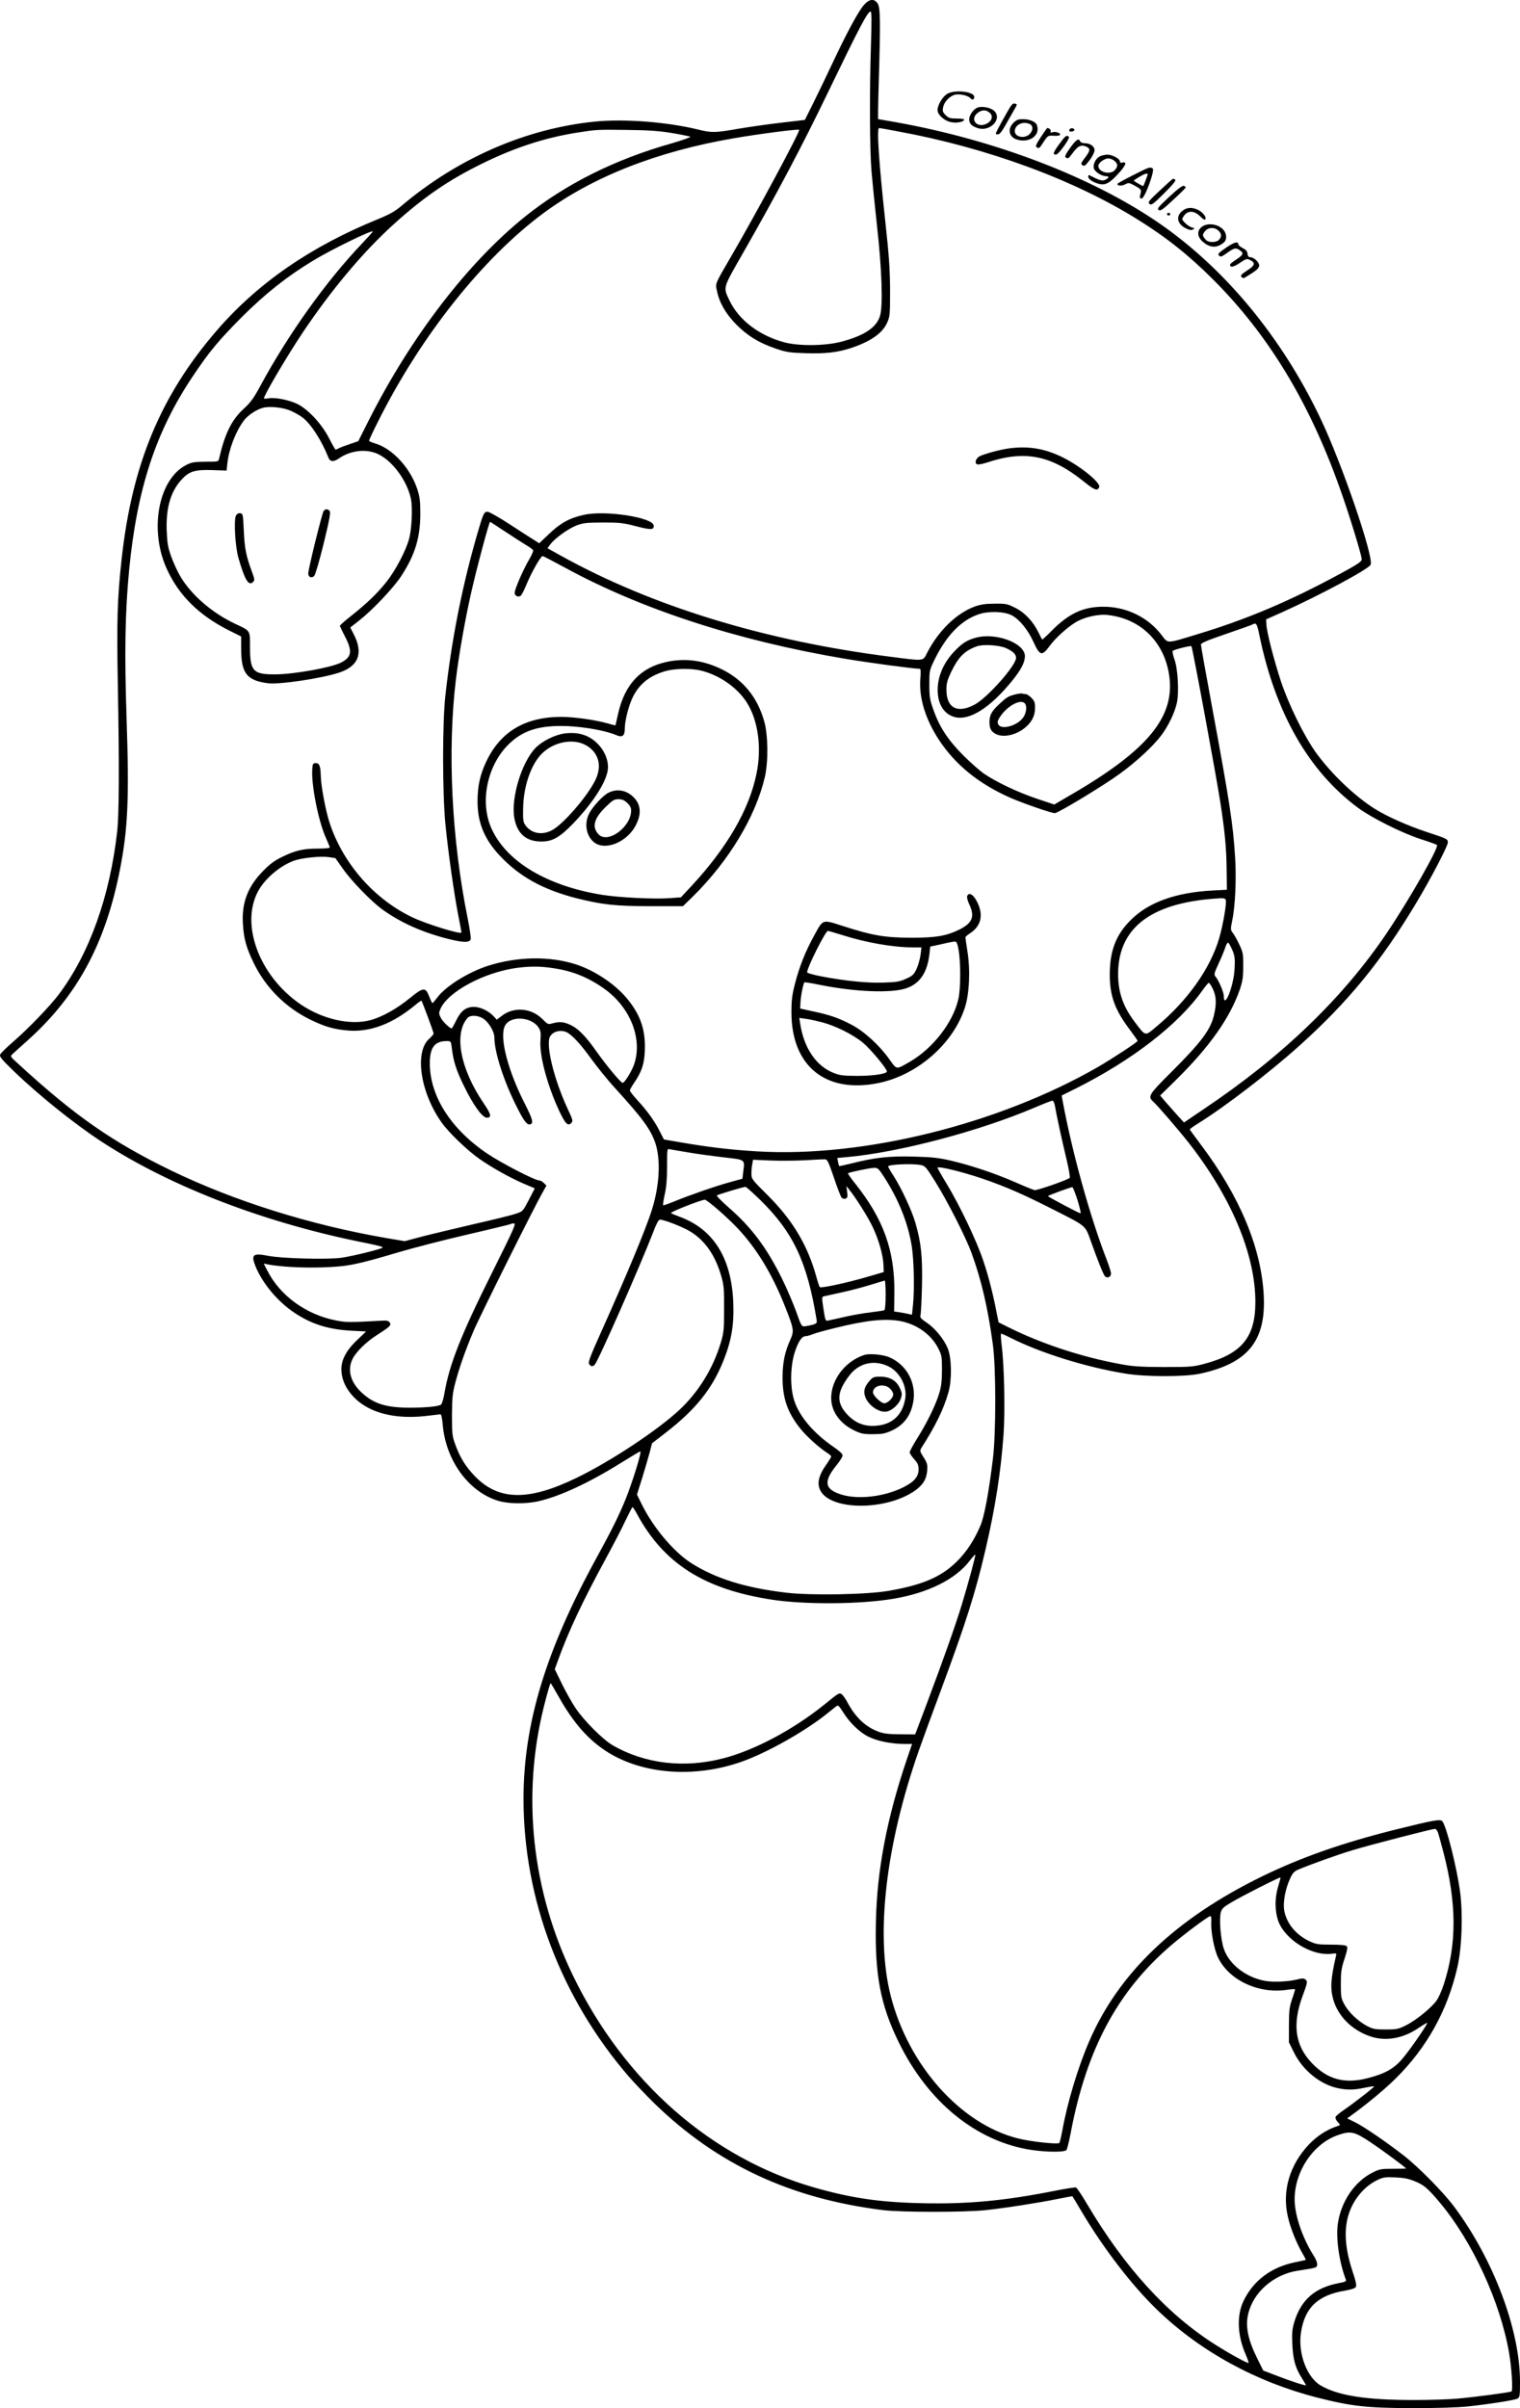 <?xml version="1.0" encoding="UTF-8"?>
<svg xmlns="http://www.w3.org/2000/svg" version="1.0" viewBox="0 0 1200.441 1901.561" preserveAspectRatio="xMidYMid meet">
  <g transform="translate(-31.555,1955.104) scale(0.1,-0.1)" fill="#000000" stroke="none">
    <path d="M7137 19510 c-45 -53 -133 -216 -246 -456 -49 -105 -119 -249 -154 -320 l-65 -130 -188 -22 c-104 -12 -256 -34 -339 -48 -184 -32 -207 -33 -320 -5 -242 59 -578 85 -810 62 -547 -55 -1086 -290 -1533 -669 -49 -41 -92 -65 -185 -103 -530 -216 -950 -506 -1274 -883 -440 -511 -666 -1056 -747 -1801 -34 -308 -39 -485 -30 -990 12 -649 10 -1026 -5 -1160 -58 -514 -219 -963 -460 -1285 -71 -94 -238 -268 -359 -373 -52 -45 -98 -90 -104 -101 -9 -17 4 -34 106 -133 197 -190 478 -416 692 -556 549 -359 1302 -647 2097 -803 93 -19 133 -30 123 -36 -27 -15 -239 -67 -325 -79 -108 -15 -466 -6 -576 15 -123 24 -139 10 -101 -84 55 -134 176 -279 308 -366 135 -90 267 -131 449 -141 l116 -6 -68 -65 c-92 -86 -133 -167 -127 -249 5 -76 40 -146 103 -210 120 -119 316 -170 559 -144 61 7 114 13 120 14 6 1 14 -33 18 -82 24 -282 203 -529 437 -601 77 -24 209 -26 308 -6 170 36 406 145 664 306 79 49 147 90 151 90 14 0 -61 -242 -117 -381 -53 -129 -108 -240 -228 -459 -402 -734 -577 -1312 -577 -1905 1 -791 295 -1568 830 -2190 43 -49 133 -144 201 -211 498 -485 1079 -756 1814 -846 145 -17 640 -17 800 0 159 17 422 58 569 88 66 13 120 23 121 22 2 -2 32 -52 68 -113 178 -301 406 -597 608 -790 339 -325 776 -563 1255 -686 275 -70 395 -83 754 -84 195 0 361 5 435 13 177 19 373 50 395 62 18 10 20 22 20 133 0 411 -210 968 -521 1384 -86 115 -280 311 -395 401 -136 106 -315 229 -384 263 l-65 32 29 21 c127 92 266 207 351 291 248 244 412 539 490 880 36 155 45 416 22 595 -26 194 -107 517 -140 559 -16 19 -66 10 -364 -64 -425 -106 -747 -219 -1058 -370 -684 -334 -1135 -763 -1368 -1305 -88 -203 -172 -482 -212 -705 -9 -49 -20 -93 -23 -96 -13 -13 -231 11 -328 36 -452 114 -864 576 -1004 1126 -122 478 -40 1190 223 1939 30 85 107 297 172 470 198 533 275 776 354 1116 76 326 120 605 142 904 13 184 6 542 -14 703 -7 53 -9 97 -5 97 5 0 39 -15 76 -34 240 -121 599 -232 907 -282 156 -26 467 -26 585 -1 380 81 525 259 506 620 -19 372 -188 778 -492 1183 -49 65 -90 122 -92 125 -2 4 30 27 71 52 210 131 563 402 792 608 386 347 646 664 922 1124 113 187 253 455 253 483 0 28 -3 29 -169 84 -146 48 -316 124 -406 181 -160 100 -347 279 -468 447 -95 134 -212 373 -275 560 -56 171 -112 388 -115 450 l-2 40 130 58 c297 134 676 337 695 373 29 54 -225 797 -395 1154 -303 637 -749 1178 -1267 1538 -528 366 -1295 661 -2087 803 -74 13 -137 24 -140 24 -2 0 0 138 5 308 14 474 12 573 -9 605 -27 42 -67 37 -110 -13z m57 -317 c-12 -372 -10 -830 5 -1003 7 -80 26 -266 42 -415 39 -344 49 -636 25 -717 -27 -92 -123 -157 -305 -205 -129 -34 -335 -36 -452 -5 -200 54 -361 178 -433 332 -50 106 -54 90 107 372 265 463 468 847 666 1258 258 534 319 650 342 650 9 0 9 -70 3 -267z m211 -679 c708 -130 1390 -381 1895 -696 227 -141 405 -283 595 -473 434 -433 758 -965 1000 -1644 72 -199 175 -535 175 -567 0 -17 -32 -39 -167 -112 -402 -218 -736 -360 -1133 -480 -246 -75 -228 -74 -279 -8 -107 142 -278 226 -462 226 -158 0 -272 -53 -408 -190 -39 -40 -73 -71 -75 -69 -2 2 -14 26 -27 52 -43 89 -108 159 -183 197 -65 33 -74 35 -165 34 -73 0 -110 -6 -156 -22 -147 -54 -289 -193 -379 -369 -32 -64 -19 -63 -288 -28 -994 126 -1885 400 -2601 797 l-108 60 24 32 c36 47 138 121 204 147 51 20 76 23 208 24 134 0 162 -3 262 -29 120 -31 146 -30 141 6 -9 64 -383 121 -549 84 -115 -25 -187 -65 -276 -150 l-79 -75 -34 22 c-19 11 -106 67 -193 124 -87 57 -168 103 -181 103 -29 0 -34 -12 -90 -206 -114 -401 -194 -807 -243 -1244 -24 -216 -24 -762 0 -1015 21 -216 68 -549 102 -723 14 -70 25 -130 25 -134 0 -19 -273 65 -385 118 -301 142 -548 422 -655 743 -32 96 -69 292 -71 374 -2 79 -11 102 -39 102 -22 0 -25 -5 -28 -45 -10 -122 48 -414 107 -544 17 -38 31 -73 31 -77 0 -5 -40 -9 -90 -9 -117 0 -177 -13 -279 -62 -65 -31 -100 -56 -155 -112 -123 -124 -173 -253 -162 -421 7 -118 27 -189 86 -310 94 -193 250 -349 445 -445 119 -58 190 -78 306 -87 172 -12 345 54 522 200 26 22 49 38 51 36 7 -8 96 -249 96 -259 0 -6 -15 -24 -34 -41 -119 -104 -71 -426 98 -663 56 -79 201 -218 296 -285 98 -69 243 -150 352 -197 l87 -37 -47 -91 c-47 -90 -47 -91 -102 -109 -30 -11 -181 -48 -335 -83 -154 -36 -339 -80 -412 -99 l-131 -35 -148 25 c-601 104 -1199 292 -1699 534 -463 225 -760 432 -1205 841 -65 59 -65 59 -45 78 11 11 67 61 124 112 384 346 606 754 721 1330 66 331 77 573 55 1212 -17 512 -12 826 20 1164 62 642 209 1093 500 1529 133 199 206 287 394 476 182 181 353 317 556 440 146 89 475 249 475 232 0 -3 -39 -46 -87 -97 -281 -295 -577 -709 -798 -1116 -56 -104 -79 -136 -137 -189 -94 -87 -147 -195 -192 -391 -5 -25 -7 -25 -108 -25 -91 -1 -109 -4 -154 -27 -219 -114 -292 -515 -150 -822 95 -207 250 -360 480 -478 l106 -53 0 -96 c0 -194 44 -251 210 -273 90 -12 422 37 565 84 151 50 191 152 116 299 l-29 57 70 55 c106 83 270 256 333 352 108 166 149 301 150 487 0 106 -4 136 -24 199 -56 169 -198 322 -335 361 -25 7 -46 17 -46 21 0 5 33 76 74 157 337 672 824 1285 1305 1641 388 286 895 486 1501 590 196 34 510 75 517 67 10 -10 -329 -642 -538 -1001 -132 -227 -124 -210 -111 -272 19 -93 70 -181 152 -264 89 -90 181 -146 310 -190 85 -29 110 -33 238 -37 154 -5 252 6 356 40 155 51 249 116 287 199 23 52 24 63 24 259 -1 165 -8 271 -38 545 -51 471 -68 735 -49 735 5 0 71 -11 147 -26z m-1780 -14 c72 -12 136 -25 142 -29 7 -3 -61 -27 -150 -53 -446 -126 -835 -321 -1153 -576 -450 -361 -900 -946 -1234 -1606 l-85 -169 -65 -22 c-36 -12 -75 -27 -87 -33 -12 -7 -24 -12 -27 -12 -3 0 -27 42 -53 93 -58 113 -168 230 -253 270 -67 31 -171 51 -222 43 -21 -4 -38 -4 -38 -1 0 25 178 327 303 515 228 341 482 644 726 864 234 211 430 346 696 476 258 127 497 204 750 244 153 24 155 24 395 21 175 -2 254 -8 355 -25z m-3010 -2194 c30 -14 71 -37 90 -52 67 -51 151 -182 204 -316 13 -34 41 -36 80 -9 93 66 222 81 315 35 115 -56 227 -211 257 -353 14 -70 7 -235 -15 -316 -25 -94 -109 -252 -180 -341 -74 -92 -152 -167 -278 -267 -49 -38 -88 -73 -88 -78 0 -4 18 -42 40 -84 61 -117 54 -164 -35 -208 -78 -38 -365 -90 -510 -91 -181 -2 -205 24 -205 215 0 135 5 127 -115 183 -182 85 -348 228 -435 375 -23 39 -56 111 -73 159 -26 73 -31 106 -35 207 -6 175 31 302 114 395 62 69 105 83 243 79 l116 -4 6 56 c12 112 64 248 128 336 32 44 101 90 154 104 55 14 163 2 222 -25z m1692 -954 c65 -43 140 -91 166 -107 27 -15 51 -33 53 -40 3 -6 -13 -42 -36 -80 -46 -80 -110 -228 -110 -256 0 -23 27 -36 47 -23 8 5 29 47 48 93 39 94 111 221 126 221 5 0 82 -40 172 -89 601 -329 1363 -578 2211 -721 189 -32 547 -80 595 -80 8 0 10 -22 5 -78 -12 -149 39 -318 146 -482 132 -201 319 -351 570 -461 105 -45 319 -119 346 -119 26 0 383 216 512 310 129 93 263 217 328 303 56 74 107 180 124 258 18 83 8 268 -19 343 -12 33 -18 63 -14 67 12 11 142 44 148 37 8 -8 197 -1028 229 -1238 36 -235 47 -354 49 -531 l2 -154 -115 -6 c-292 -16 -506 -94 -645 -234 -116 -115 -165 -242 -165 -430 0 -167 40 -278 156 -432 35 -47 64 -88 64 -91 0 -10 -196 -138 -314 -207 -786 -452 -1852 -716 -2689 -666 -210 12 -391 34 -610 72 l-128 22 -34 66 c-39 79 -101 164 -178 247 -31 34 -57 67 -57 74 0 6 14 31 31 56 63 93 83 151 87 260 6 159 -32 275 -133 401 -95 118 -255 227 -409 278 -206 67 -461 64 -695 -10 -156 -50 -335 -161 -402 -251 -18 -24 -35 -44 -38 -44 -4 0 -15 24 -26 53 -30 75 -45 74 -157 -17 -100 -82 -220 -148 -308 -171 -159 -42 -376 7 -549 124 -339 231 -489 659 -322 920 60 92 169 180 270 216 63 22 207 37 270 28 l55 -8 60 -85 c66 -95 222 -255 306 -317 148 -108 326 -187 536 -239 113 -27 157 -27 167 0 3 8 -7 80 -23 160 -128 630 -162 1328 -94 1891 23 193 72 471 120 683 41 184 142 562 150 562 2 0 56 -35 121 -78z m3999 -660 c60 -31 127 -113 171 -209 51 -112 67 -116 129 -32 45 62 137 145 206 187 69 41 180 66 257 56 251 -30 432 -204 477 -456 61 -339 -157 -608 -788 -972 l-116 -68 -138 46 c-148 50 -312 127 -415 196 -35 24 -111 91 -169 149 -120 122 -185 221 -233 358 -28 78 -32 101 -32 198 0 106 1 113 36 186 96 200 214 323 356 370 78 26 200 22 259 -9z m1956 -158 c126 -612 387 -1070 776 -1360 111 -82 343 -198 497 -249 66 -21 124 -42 129 -46 19 -16 -216 -428 -395 -694 -347 -515 -825 -975 -1445 -1391 l-158 -107 -49 54 c-27 30 -69 78 -94 106 l-45 53 129 127 c262 259 423 487 500 710 22 65 27 96 27 183 1 98 -1 109 -31 173 -18 38 -41 79 -52 92 -17 23 -18 29 -5 91 25 117 35 332 24 505 -17 270 -43 435 -185 1204 -47 253 -85 467 -85 476 0 12 49 33 198 84 108 37 204 71 212 76 27 15 33 5 52 -87z m-266 -2089 c9 -21 -21 -197 -51 -300 -70 -241 -250 -496 -498 -702 -90 -76 -82 -78 -169 37 -94 124 -133 237 -132 385 3 368 272 565 812 593 21 1 35 -3 38 -13z m52 -396 c19 -46 22 -67 18 -144 -6 -141 -85 -336 -86 -215 0 28 -43 126 -66 151 -12 14 -9 26 25 100 22 46 45 103 53 127 7 23 17 41 23 39 5 -2 20 -28 33 -58z m-5358 -144 c148 -22 271 -72 397 -161 207 -147 306 -398 236 -599 -19 -55 -75 -145 -90 -145 -14 0 -127 135 -206 247 -83 118 -141 178 -199 207 -56 28 -92 32 -149 16 -35 -10 -38 -8 -80 34 -89 89 -227 99 -322 24 l-38 -29 -27 29 c-39 41 -104 72 -153 72 -63 0 -103 -30 -140 -106 -17 -35 -34 -64 -36 -64 -16 0 -74 57 -87 85 -15 30 -15 38 -3 67 58 138 351 294 612 327 107 13 181 12 285 -4z m5200 -155 c31 -60 35 -117 15 -207 -26 -121 -100 -220 -347 -466 -167 -166 -179 -185 -137 -223 37 -33 203 -226 284 -329 336 -430 525 -881 525 -1256 0 -276 -107 -408 -397 -486 -92 -25 -111 -27 -323 -27 -188 1 -245 4 -345 23 -303 55 -628 162 -887 292 l-76 38 -12 58 c-30 159 -66 301 -107 423 -50 154 -186 439 -291 613 -40 65 -72 122 -72 127 0 15 187 -30 345 -83 196 -67 331 -126 594 -260 231 -117 228 -114 268 -227 63 -177 104 -278 117 -289 19 -16 46 -3 46 23 0 12 -14 57 -31 101 -136 350 -278 863 -353 1273 l-6 32 113 56 c446 224 808 504 998 773 24 33 46 61 51 61 4 0 17 -18 28 -40z m-5762 -240 c46 -28 92 -104 92 -152 0 -110 68 -326 165 -524 66 -134 93 -171 120 -161 25 10 17 40 -43 159 -136 265 -204 529 -159 618 42 85 216 73 269 -18 14 -23 16 -43 12 -93 -11 -118 54 -361 151 -567 46 -96 66 -116 92 -89 15 15 13 24 -26 107 -88 189 -151 407 -151 520 0 41 5 56 25 75 27 27 80 33 118 14 42 -22 110 -95 193 -211 47 -64 128 -165 182 -224 221 -242 284 -328 322 -436 45 -131 35 -336 -26 -530 -47 -151 -201 -520 -404 -972 -77 -171 -101 -233 -93 -244 14 -23 28 -25 45 -8 27 26 361 785 463 1049 23 62 42 97 52 97 33 0 172 -54 234 -90 120 -71 203 -189 251 -357 20 -69 23 -100 22 -258 0 -166 -2 -187 -27 -270 -60 -199 -172 -381 -319 -521 -171 -162 -551 -414 -823 -545 -375 -181 -608 -178 -794 10 -76 77 -121 149 -159 253 -25 68 -27 84 -27 233 1 140 4 172 27 260 32 119 77 248 143 405 44 105 477 975 547 1097 l29 52 -21 21 c-11 11 -28 20 -38 20 -32 0 -296 136 -406 210 -289 194 -456 456 -456 714 0 125 38 176 133 176 34 0 34 0 41 -57 12 -101 35 -175 96 -298 72 -149 145 -250 180 -250 41 0 34 28 -26 116 -183 269 -236 547 -126 672 20 23 79 22 120 -3z m4518 -687 c13 -78 56 -273 90 -416 20 -82 32 -152 28 -157 -20 -18 -260 -101 -278 -97 -12 3 -79 30 -149 61 -159 70 -356 136 -512 172 -99 23 -150 28 -296 32 -191 5 -308 -8 -488 -54 -52 -13 -96 -22 -98 -21 -1 2 -6 17 -9 34 l-6 30 77 7 c410 37 1044 204 1482 391 70 30 133 54 140 55 7 0 15 -17 19 -37z m-2896 -372 c69 -12 195 -29 280 -39 176 -20 168 -14 155 -117 l-6 -52 -102 -28 c-112 -31 -306 -98 -436 -151 -46 -19 -86 -33 -88 -30 -3 2 3 42 13 88 13 57 18 126 18 221 0 134 0 138 20 133 12 -2 77 -14 146 -25z m1152 -201 c26 -79 54 -150 61 -157 8 -8 21 -11 31 -7 15 6 17 15 12 53 l-6 46 20 -25 c55 -67 154 -225 190 -303 47 -100 80 -218 83 -297 l2 -54 -130 -38 c-160 -47 -366 -91 -375 -81 -4 4 -17 44 -29 88 -69 246 -187 443 -383 638 -125 124 -128 129 -128 171 0 24 3 58 7 76 l6 33 136 -6 c75 -3 199 -2 276 2 77 5 149 8 159 7 16 -1 28 -28 68 -146z m682 102 c38 -7 43 -13 118 -132 94 -150 242 -440 287 -565 78 -214 129 -435 168 -723 25 -183 25 -699 0 -902 -32 -262 -67 -451 -97 -523 -47 -112 -109 -208 -184 -283 -125 -125 -272 -188 -541 -235 -170 -30 -611 -38 -808 -15 -325 38 -565 113 -757 237 -138 90 -296 279 -386 461 l-38 77 42 133 c22 73 49 164 59 202 l18 70 110 85 c236 183 365 345 454 567 63 158 84 280 78 454 -13 357 -157 586 -427 684 -32 12 -62 24 -65 28 -9 8 254 111 269 105 30 -12 170 -134 253 -221 149 -156 276 -363 376 -616 73 -184 75 -197 45 -267 -44 -96 -61 -179 -62 -293 -1 -166 36 -278 137 -406 50 -64 150 -154 220 -199 15 -9 27 -21 27 -26 0 -5 -16 -31 -35 -58 -67 -93 -81 -160 -46 -218 92 -150 509 -149 734 1 69 47 99 93 105 162 4 48 1 61 -28 107 -31 49 -31 52 -16 77 110 171 177 309 213 440 27 96 24 267 -5 340 -30 75 -101 162 -168 207 -45 30 -54 40 -49 57 4 12 9 116 12 231 5 233 -6 340 -52 500 -29 100 -112 277 -174 373 -23 34 -41 67 -41 72 0 16 183 24 254 12z m-287 -94 c115 -178 189 -362 219 -546 17 -106 23 -342 10 -465 l-8 -78 -31 7 c-18 4 -50 10 -71 13 l-39 6 2 145 c4 333 -85 583 -308 863 -35 43 -61 81 -58 83 8 8 171 42 205 43 30 1 36 -5 79 -71z m-980 -180 c262 -256 373 -489 448 -950 4 -23 0 -28 -28 -37 -18 -5 -45 -11 -62 -13 -29 -3 -30 -2 -72 117 -24 66 -74 183 -112 260 -121 245 -242 406 -422 562 -54 48 -96 90 -92 94 7 7 206 67 226 68 5 1 56 -45 114 -101z m2509 -6 c17 -56 28 -102 23 -102 -12 0 -261 132 -257 136 9 8 184 73 193 70 5 -1 23 -48 41 -104z m-4621 -564 c-249 -499 -340 -729 -379 -957 -8 -46 -20 -87 -28 -92 -24 -15 -121 -24 -253 -24 -184 1 -280 32 -376 122 -87 82 -112 179 -68 265 28 55 108 134 189 185 106 68 117 79 104 100 -8 12 -22 17 -45 16 -278 -15 -296 -15 -375 0 -239 45 -447 196 -548 396 l-28 54 30 -6 c97 -19 273 -29 431 -24 203 7 262 18 606 120 121 36 368 99 549 141 182 42 332 79 335 81 2 3 14 5 26 5 18 0 -2 -45 -170 -382z m3105 -182 c0 -65 -4 -117 -10 -121 -5 -3 -51 -10 -102 -16 -51 -6 -142 -21 -203 -35 -60 -14 -121 -27 -135 -30 -26 -6 -26 -4 -41 91 -14 94 -14 96 6 100 11 3 74 16 140 31 66 14 167 41 225 59 58 18 108 33 113 34 4 0 7 -50 7 -113z m115 -207 c131 -24 245 -106 301 -216 27 -54 29 -65 29 -173 -1 -89 -6 -131 -23 -185 -28 -92 -97 -232 -172 -351 -33 -53 -60 -103 -60 -111 0 -9 16 -33 35 -54 28 -31 35 -47 35 -81 0 -59 -35 -99 -123 -143 -152 -74 -353 -97 -487 -56 -134 42 -143 103 -36 234 25 31 46 65 46 75 0 12 -25 36 -68 65 -161 110 -275 244 -315 372 -33 105 -30 270 6 380 28 85 56 125 86 125 10 0 35 7 55 15 20 9 101 31 179 50 247 61 393 76 512 54z m-2080 -1521 c212 -394 532 -597 1067 -679 261 -40 696 -37 958 7 275 46 490 153 603 299 23 30 43 52 45 50 5 -4 -51 -211 -105 -390 -49 -162 -141 -422 -281 -795 l-89 -235 -119 1 c-97 1 -130 5 -177 23 -102 40 -180 116 -244 239 -16 28 -36 55 -46 58 -18 6 -22 3 -133 -87 -245 -197 -549 -359 -797 -423 -308 -80 -617 -44 -872 103 -77 44 -227 194 -294 294 -29 43 -77 129 -108 192 l-56 115 28 77 c79 219 192 460 376 798 57 105 127 239 154 298 28 58 53 107 56 107 3 0 19 -24 34 -52z m-616 -1447 c117 -209 238 -345 392 -440 279 -171 678 -200 1042 -75 204 70 518 247 694 391 27 21 55 44 64 51 14 10 21 3 54 -49 50 -81 130 -158 199 -192 68 -34 182 -57 276 -57 l69 0 -40 -117 c-160 -472 -238 -881 -246 -1294 -9 -412 36 -650 180 -944 232 -475 615 -785 1047 -851 120 -18 264 -19 278 -1 5 6 20 64 32 127 125 667 370 1125 794 1489 105 90 294 231 310 231 7 0 10 -18 8 -48 -5 -68 22 -212 51 -274 84 -181 318 -293 544 -260 35 5 64 7 66 5 2 -1 -8 -36 -22 -75 -22 -64 -25 -89 -26 -208 l0 -136 39 -79 c71 -145 213 -258 355 -285 73 -14 123 -12 205 5 38 8 71 13 74 11 4 -5 -158 -131 -241 -188 -32 -22 -61 -46 -64 -54 -3 -8 5 -26 17 -39 22 -23 22 -25 4 -31 -86 -27 -166 -79 -230 -146 -152 -160 -213 -365 -169 -564 19 -90 69 -215 115 -293 17 -30 30 -54 28 -55 -2 -2 -41 -10 -88 -20 -187 -39 -327 -145 -404 -306 -55 -115 -48 -276 20 -427 13 -31 22 -58 20 -61 -6 -6 -147 71 -259 142 -381 240 -718 609 -1017 1114 -40 68 -79 126 -86 129 -8 3 -84 -9 -169 -26 -391 -78 -685 -106 -1043 -98 -336 7 -560 40 -852 123 -816 233 -1503 836 -1910 1676 -325 672 -405 1420 -229 2123 26 104 50 185 53 185 2 0 31 -49 65 -109z m6942 -1068 c6 -15 25 -86 44 -158 105 -403 107 -721 4 -1041 -16 -50 -42 -109 -59 -132 -41 -57 -162 -155 -240 -194 -60 -30 -73 -33 -160 -33 -85 0 -101 3 -149 28 -71 38 -147 110 -179 172 -25 45 -27 60 -27 160 0 94 4 123 29 198 22 68 26 91 17 100 -8 8 -51 12 -124 12 -100 0 -118 3 -168 26 -106 50 -178 135 -200 237 -13 64 5 171 45 258 20 44 33 58 63 71 103 43 303 115 428 153 131 40 625 168 653 169 7 1 17 -11 23 -26z m-1262 -433 c-30 -99 -24 -222 14 -297 72 -140 267 -249 411 -230 35 5 38 4 33 -16 -42 -181 -47 -259 -21 -348 39 -132 148 -240 293 -289 120 -40 255 -17 377 65 37 25 69 44 71 42 6 -7 -135 -212 -195 -282 -68 -80 -137 -119 -277 -155 -181 -46 -315 -10 -439 120 -132 138 -155 305 -75 524 41 111 43 120 25 135 -13 11 -25 11 -62 2 -73 -19 -194 -24 -259 -12 -150 28 -283 131 -324 253 -25 72 -38 234 -24 288 8 29 21 42 84 79 85 51 382 201 387 196 2 -1 -7 -35 -19 -75z m731 -2016 c96 -64 280 -200 280 -207 0 -1 -46 -2 -102 -2 -94 0 -108 -2 -163 -30 -143 -73 -249 -229 -274 -406 -16 -114 12 -306 64 -440 4 -12 -6 -18 -52 -26 -192 -36 -301 -131 -355 -306 -17 -58 -20 -86 -16 -180 6 -122 24 -185 78 -270 16 -26 30 -49 30 -51 0 -7 -118 31 -229 74 l-109 42 -45 91 c-75 150 -97 256 -74 354 39 172 200 313 390 343 154 24 152 23 155 48 2 13 -9 43 -27 70 -90 142 -151 321 -151 446 0 221 148 440 342 507 101 35 129 29 258 -57z m350 -308 c72 -29 102 -55 197 -168 258 -308 478 -787 547 -1188 20 -115 31 -296 19 -303 -13 -8 -284 -44 -428 -57 -66 -6 -219 -11 -340 -11 -380 0 -602 34 -741 116 -108 64 -179 256 -154 416 30 198 133 296 349 332 46 8 78 18 84 28 8 12 1 45 -26 125 -61 187 -70 334 -26 462 39 113 124 211 222 258 46 22 62 25 142 21 69 -3 105 -10 155 -31z M8276 16009 c-68 -10 -181 -41 -222 -60 -32 -16 -45 -56 -20 -65 8 -3 44 4 78 15 298 99 504 58 765 -152 83 -67 106 -76 120 -42 13 35 -160 174 -302 241 -140 66 -266 85 -419 63z M2872 15517 c-12 -14 -122 -459 -122 -494 0 -29 26 -41 47 -20 9 9 42 123 75 257 46 189 56 245 47 256 -14 17 -33 18 -47 1z M2179 15479 c-18 -34 -6 -247 20 -335 50 -173 80 -223 115 -189 14 14 13 22 -9 82 -45 120 -58 185 -64 323 -6 129 -7 135 -28 138 -14 2 -26 -4 -34 -19z M5580 14324 c-205 -44 -329 -176 -382 -405 -11 -52 -22 -95 -22 -96 -1 -1 -32 7 -70 18 -99 27 -259 49 -358 49 -286 0 -483 -118 -594 -357 -47 -100 -67 -190 -67 -308 -1 -167 53 -300 175 -430 153 -164 338 -267 599 -335 209 -53 309 -64 591 -65 l257 0 77 75 c286 282 497 632 570 945 28 120 26 333 -5 440 -53 189 -165 327 -333 410 -147 72 -290 91 -438 59z m275 -69 c145 -37 281 -132 357 -249 91 -141 121 -359 78 -565 -58 -284 -232 -583 -513 -886 l-84 -90 -99 -7 c-120 -8 -394 6 -524 27 -431 70 -748 258 -869 515 -98 206 -43 495 124 666 116 118 249 160 474 151 136 -6 302 -36 381 -70 51 -22 70 -8 70 52 0 62 32 186 65 251 53 105 138 170 265 204 73 19 201 20 275 1z M4773 13759 c-75 -10 -175 -60 -228 -114 -111 -115 -196 -399 -167 -556 23 -122 93 -183 212 -183 88 -1 147 33 253 143 151 158 256 318 272 418 10 65 -16 141 -70 201 -69 76 -158 106 -272 91z m174 -95 c99 -58 125 -164 69 -276 -67 -134 -262 -356 -347 -396 -78 -38 -157 -21 -203 41 -18 25 -21 42 -19 132 2 166 55 329 134 420 93 106 260 142 366 79z M5119 13290 c-44 -23 -123 -109 -151 -164 -41 -81 -22 -180 43 -229 87 -64 252 3 322 130 51 94 46 171 -16 231 -57 55 -131 67 -198 32z m150 -79 c22 -21 31 -38 31 -60 0 -131 -185 -266 -258 -188 -53 57 -36 125 55 214 56 55 69 63 102 63 29 0 47 -7 70 -29z M7954 12475 c-4 -9 4 -39 17 -66 44 -95 25 -145 -74 -196 -104 -52 -186 -67 -382 -67 -211 1 -304 16 -537 91 -174 55 -159 60 -236 -80 -66 -120 -114 -241 -148 -374 -23 -89 -28 -129 -28 -228 1 -424 272 -642 689 -556 306 63 589 310 681 596 35 107 44 295 20 443 -9 57 -16 107 -16 111 0 5 17 20 39 34 86 57 105 144 54 245 -29 60 -66 81 -79 47z m-982 -309 c181 -58 397 -96 552 -96 l69 0 -7 -57 c-4 -32 -18 -82 -31 -111 -22 -47 -31 -56 -82 -79 -50 -23 -74 -28 -178 -31 -129 -5 -303 13 -493 49 -62 12 -112 26 -112 32 0 38 145 327 164 327 6 0 59 -16 118 -34z m914 -116 c18 -98 17 -313 -2 -390 -43 -185 -201 -388 -384 -494 -110 -63 -100 -64 -161 21 -78 110 -200 221 -298 272 -103 54 -170 77 -301 105 l-105 23 2 44 c2 51 23 158 32 163 3 2 58 -7 121 -20 281 -56 559 -67 680 -28 109 36 169 123 186 272 l6 58 92 20 c50 12 98 21 106 20 10 -1 19 -21 26 -66z m-1080 -571 c108 -28 246 -97 325 -162 59 -49 189 -205 189 -227 0 -19 -110 -35 -235 -35 -111 1 -138 4 -187 24 -137 54 -234 197 -263 390 l-7 44 50 -7 c27 -3 85 -16 128 -27z M8021 14515 c-69 -19 -104 -42 -163 -102 -99 -101 -148 -227 -135 -348 9 -91 58 -156 131 -176 118 -32 283 73 459 291 68 85 96 140 97 189 0 104 -230 190 -389 146z m240 -82 c55 -25 79 -48 79 -77 0 -60 -226 -315 -327 -369 -137 -73 -223 -27 -223 119 0 49 7 74 38 140 58 118 104 165 201 201 49 18 176 11 232 -14z M8328 14066 c-52 -14 -63 -21 -126 -80 -55 -51 -72 -84 -72 -136 0 -52 13 -76 50 -95 66 -34 179 -4 249 66 43 42 61 86 61 144 0 38 -5 52 -29 76 -16 16 -36 29 -44 29 -9 0 -21 2 -29 4 -7 3 -34 -1 -60 -8z m80 -68 c21 -21 14 -79 -14 -116 -49 -64 -170 -96 -194 -52 -9 17 -7 28 10 55 54 87 162 149 198 113z M7140 8851 c-149 -49 -260 -194 -260 -339 0 -108 71 -206 189 -260 47 -22 70 -27 141 -26 72 0 94 4 148 28 97 45 153 120 171 233 23 146 -53 286 -187 345 -50 23 -161 33 -202 19z m193 -90 c88 -43 148 -157 132 -253 -21 -129 -100 -204 -225 -215 -91 -9 -164 18 -226 81 -95 97 -93 179 7 312 75 102 197 131 312 75z M7181 8645 c-35 -41 -46 -73 -36 -112 18 -73 113 -142 176 -128 44 10 97 61 110 105 10 33 9 44 -10 82 -28 59 -79 88 -154 88 -50 0 -58 -3 -86 -35z m164 -60 c14 -13 25 -33 25 -45 0 -27 -43 -70 -71 -70 -25 0 -89 61 -89 86 0 55 90 75 135 29z M7800 18812 c-38 -20 -80 -89 -80 -130 0 -39 58 -89 114 -97 46 -7 96 5 96 22 0 5 -27 8 -60 8 -51 0 -63 4 -86 27 -23 22 -26 32 -20 62 8 44 54 91 97 100 38 7 102 -8 119 -29 14 -17 30 -11 30 11 0 41 -147 59 -210 26z M8262 18652 c-57 -101 -82 -149 -82 -157 0 -3 8 -5 18 -5 13 0 34 28 67 88 27 48 57 101 67 118 18 31 18 32 -2 37 -16 4 -28 -9 -68 -81z M8034 18701 c-32 -14 -64 -60 -64 -92 0 -34 19 -54 66 -69 104 -35 205 82 123 142 -30 22 -94 32 -125 19z m96 -39 c32 -26 21 -67 -25 -89 -75 -36 -132 36 -69 86 33 26 65 27 94 3z M8319 18581 c-47 -47 -36 -109 22 -130 101 -35 195 30 163 114 -10 25 -58 45 -109 45 -38 0 -52 -5 -76 -29z m132 -11 c25 -14 24 -48 -3 -77 -38 -40 -118 -25 -118 22 0 52 68 83 121 55z M8536 18469 c-37 -56 -45 -74 -34 -80 20 -13 21 -12 56 42 33 50 34 50 79 48 29 -2 48 1 51 9 4 14 -41 27 -64 18 -11 -4 -15 -2 -11 8 5 11 -11 26 -27 26 -2 0 -24 -32 -50 -71z M8767 18534 c-14 -14 -7 -25 13 -22 12 2 21 8 21 13 0 12 -24 18 -34 9z M8681 18413 c-49 -67 -53 -83 -26 -83 21 0 116 133 102 142 -21 13 -26 9 -76 -59z M8767 18383 c-35 -49 -44 -69 -35 -75 20 -12 21 -11 61 42 39 52 66 62 108 40 27 -15 24 -31 -17 -85 -29 -37 -34 -49 -23 -56 20 -13 21 -13 62 40 20 27 37 61 37 75 0 31 -34 56 -76 56 -19 0 -34 6 -38 15 -10 28 -31 15 -79 -52z M8999 18315 c-31 -17 -54 -65 -44 -95 8 -26 61 -60 93 -60 30 0 28 -14 -4 -29 -25 -11 -45 -5 -126 37 -5 2 -8 -3 -8 -12 0 -19 35 -43 81 -56 52 -15 87 3 157 80 61 67 71 97 31 87 -12 -3 -19 0 -19 9 0 22 -60 54 -100 54 -19 -1 -47 -7 -61 -15z m119 -35 c27 -25 28 -41 3 -71 -34 -42 -131 -19 -131 32 0 24 47 59 79 59 15 0 37 -9 49 -20z M9263 18167 c-68 -34 -123 -65 -123 -68 0 -16 34 -18 61 -4 28 15 32 14 80 -12 44 -25 49 -31 44 -53 -11 -42 -10 -44 6 -47 23 -5 108 225 88 238 -22 13 -26 12 -156 -54z m117 8 c0 -5 -31 -88 -35 -93 -3 -3 -75 38 -75 43 0 2 19 15 43 29 39 24 67 33 67 21z M9476 18047 c-90 -84 -97 -93 -82 -106 15 -13 27 -4 116 84 68 68 96 102 87 107 -6 4 -14 8 -17 8 -3 0 -50 -42 -104 -93z M9550 17997 c-86 -80 -98 -94 -84 -104 14 -10 32 2 115 80 55 50 99 94 99 98 0 4 -7 9 -15 13 -10 3 -50 -26 -115 -87z M9651 17884 c-52 -44 -37 -105 34 -138 25 -12 40 -14 52 -7 16 8 15 10 -9 16 -14 4 -38 20 -53 35 -27 28 -27 30 -11 54 31 48 84 46 134 -5 19 -20 32 -27 37 -19 10 17 -20 55 -58 74 -50 23 -90 20 -126 -10z M9532 17859 c2 -6 8 -10 13 -10 5 0 11 4 13 10 2 6 -4 11 -13 11 -9 0 -15 -5 -13 -11z M9806 17759 c-39 -31 -36 -78 9 -117 57 -50 113 -52 168 -4 21 19 22 60 1 90 -37 53 -130 69 -178 31z m132 -29 c26 -25 28 -47 5 -72 -21 -24 -85 -24 -105 0 -27 31 -28 39 -7 66 26 33 75 35 107 6z M9997 17594 c-59 -41 -66 -49 -54 -61 13 -13 21 -10 64 21 56 40 69 43 101 20 32 -22 27 -35 -28 -72 -28 -17 -50 -36 -50 -41 0 -25 26 -20 76 13 50 34 57 36 82 24 45 -22 39 -44 -23 -83 -46 -30 -54 -39 -45 -51 7 -7 17 -11 24 -7 93 56 116 75 116 98 0 26 -42 65 -71 65 -12 0 -19 9 -21 28 -2 19 -13 32 -38 44 -19 10 -35 24 -35 30 0 26 -33 17 -98 -28z"></path>
  </g>
</svg>
